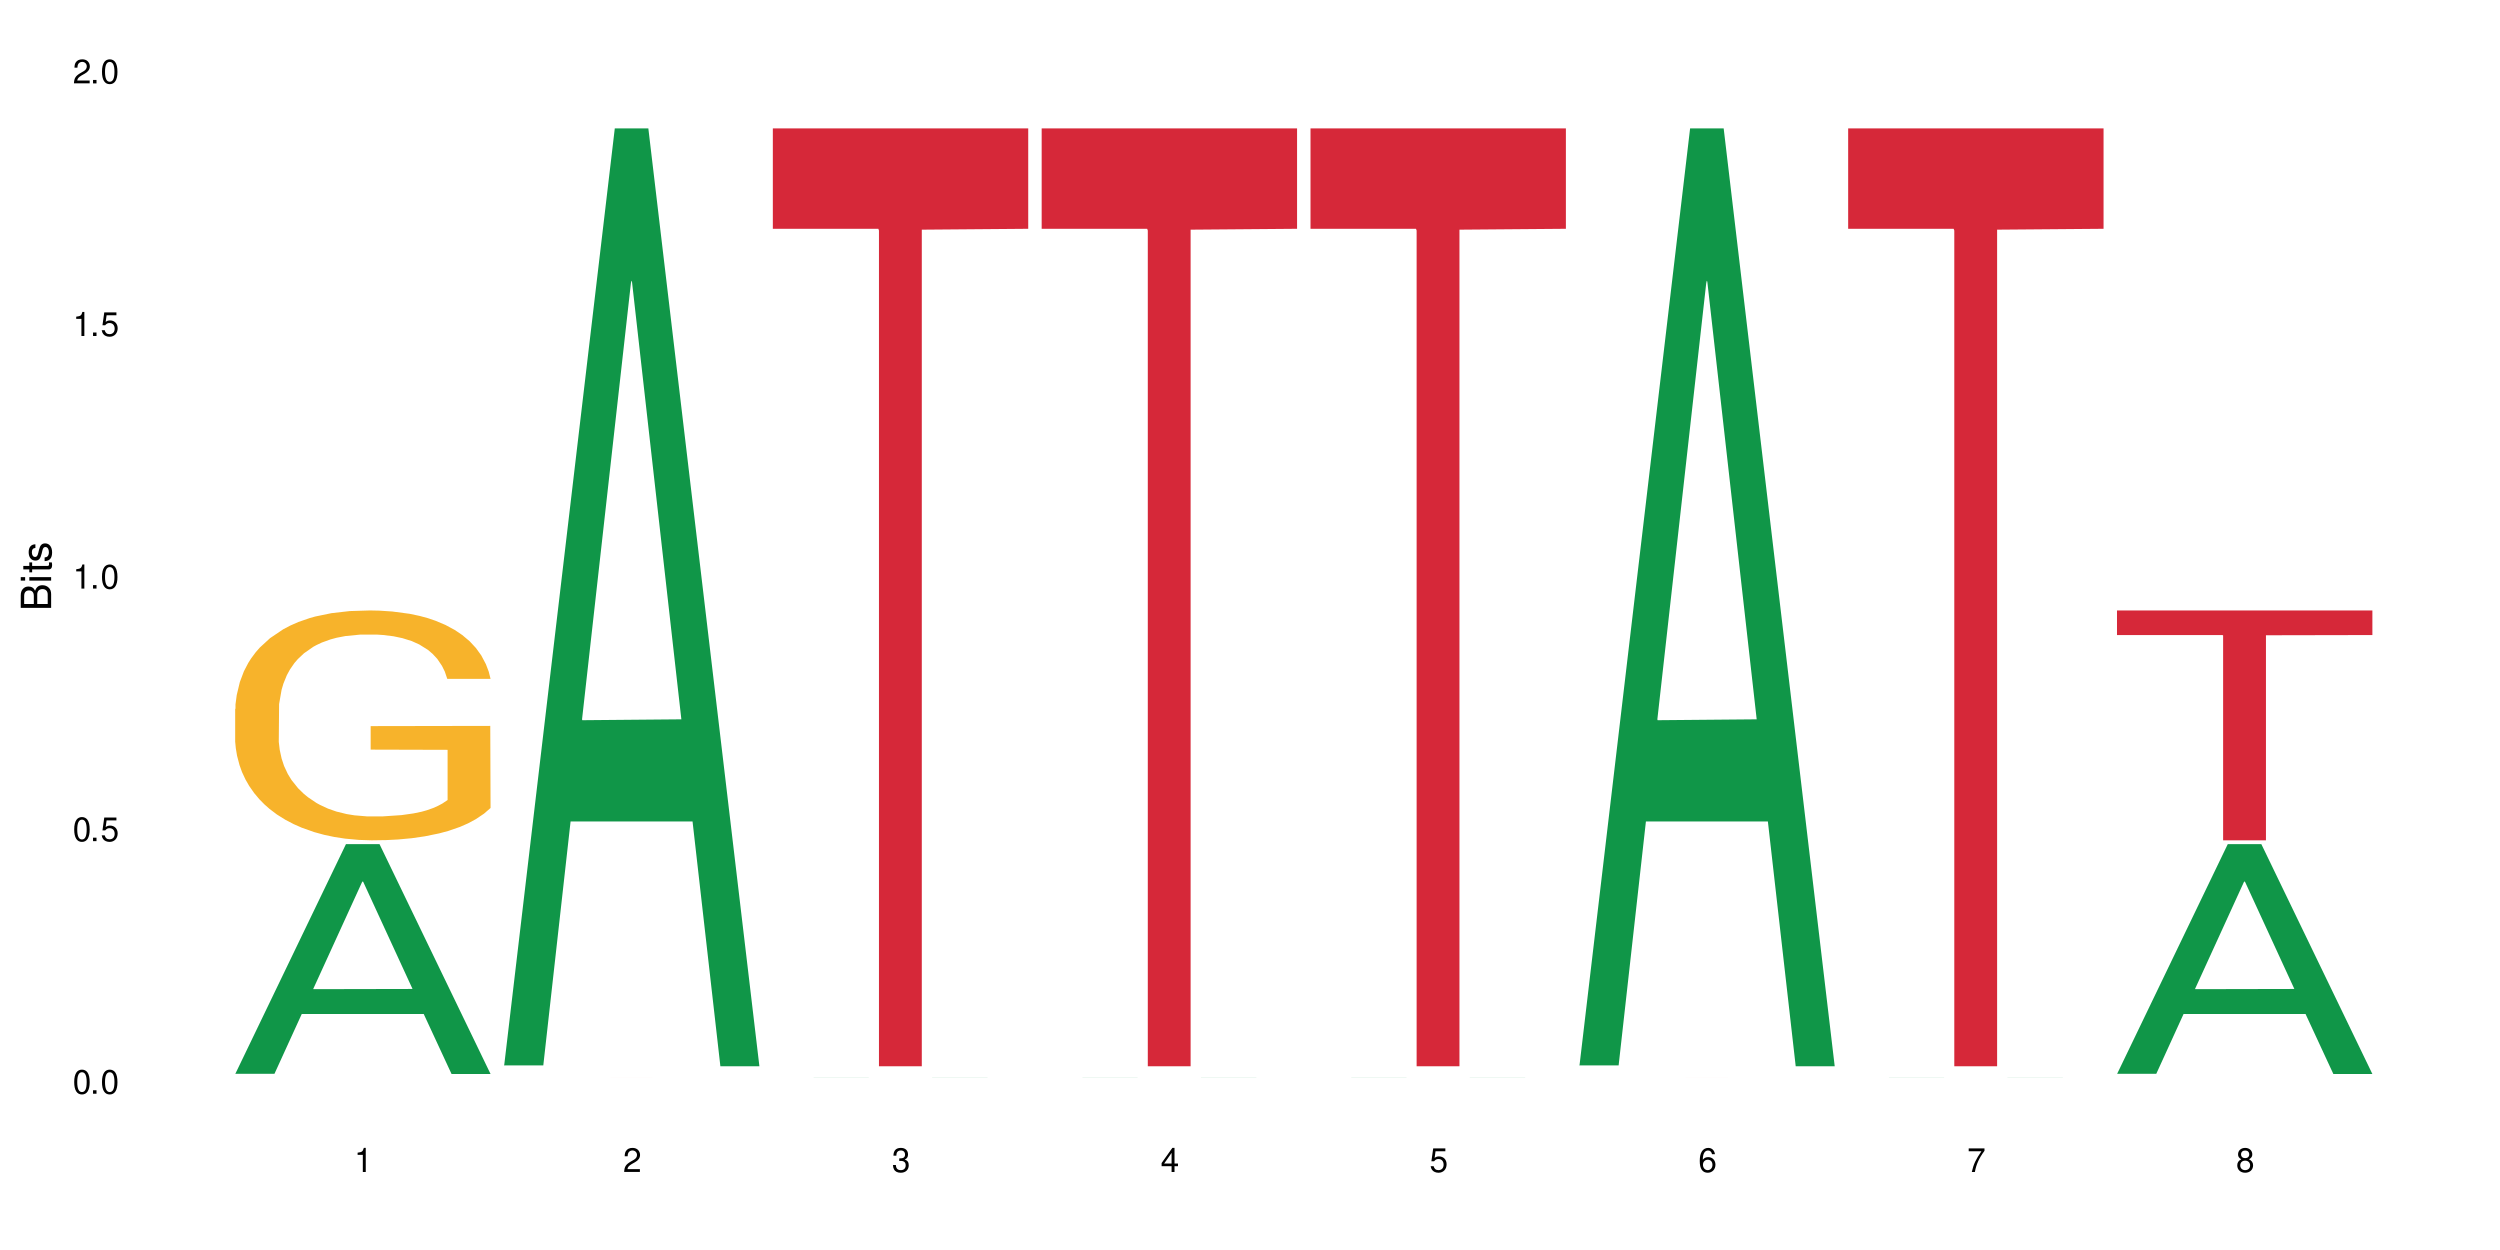 <?xml version="1.0" encoding="UTF-8"?>
<svg xmlns="http://www.w3.org/2000/svg" xmlns:xlink="http://www.w3.org/1999/xlink" width="720" height="360" viewBox="0 0 720 360">
<defs>
<g>
<g id="glyph-0-0">
</g>
<g id="glyph-0-1">
<path d="M 2.641 -6.938 C 2 -6.938 1.422 -6.656 1.078 -6.172 C 0.641 -5.562 0.406 -4.641 0.406 -3.359 C 0.406 -1.016 1.188 0.219 2.641 0.219 C 4.078 0.219 4.859 -1.016 4.859 -3.297 C 4.859 -4.641 4.656 -5.547 4.203 -6.172 C 3.844 -6.656 3.281 -6.938 2.641 -6.938 Z M 2.641 -6.188 C 3.547 -6.188 4 -5.25 4 -3.375 C 4 -1.406 3.562 -0.484 2.625 -0.484 C 1.734 -0.484 1.281 -1.438 1.281 -3.344 C 1.281 -5.25 1.734 -6.188 2.641 -6.188 Z M 2.641 -6.188 "/>
</g>
<g id="glyph-0-2">
<path d="M 1.828 -1 L 0.828 -1 L 0.828 0 L 1.828 0 Z M 1.828 -1 "/>
</g>
<g id="glyph-0-3">
<path d="M 4.562 -6.797 L 1.062 -6.797 L 0.547 -3.094 L 1.328 -3.094 C 1.719 -3.562 2.047 -3.734 2.578 -3.734 C 3.484 -3.734 4.062 -3.109 4.062 -2.094 C 4.062 -1.125 3.484 -0.531 2.578 -0.531 C 1.828 -0.531 1.375 -0.906 1.188 -1.672 L 0.328 -1.672 C 0.453 -1.109 0.547 -0.844 0.75 -0.594 C 1.125 -0.078 1.828 0.219 2.594 0.219 C 3.969 0.219 4.922 -0.781 4.922 -2.219 C 4.922 -3.562 4.031 -4.484 2.719 -4.484 C 2.25 -4.484 1.859 -4.359 1.469 -4.062 L 1.734 -5.969 L 4.562 -5.969 Z M 4.562 -6.797 "/>
</g>
<g id="glyph-0-4">
<path d="M 2.484 -4.938 L 2.484 0 L 3.328 0 L 3.328 -6.938 L 2.766 -6.938 C 2.469 -5.875 2.281 -5.734 0.984 -5.562 L 0.984 -4.938 Z M 2.484 -4.938 "/>
</g>
<g id="glyph-0-5">
<path d="M 4.859 -0.828 L 1.281 -0.828 C 1.359 -1.406 1.672 -1.781 2.5 -2.281 L 3.469 -2.828 C 4.406 -3.344 4.906 -4.062 4.906 -4.906 C 4.906 -5.484 4.672 -6.031 4.266 -6.406 C 3.859 -6.766 3.375 -6.938 2.719 -6.938 C 1.859 -6.938 1.219 -6.625 0.844 -6.031 C 0.609 -5.672 0.5 -5.234 0.484 -4.531 L 1.328 -4.531 C 1.359 -5.016 1.406 -5.281 1.531 -5.516 C 1.75 -5.938 2.188 -6.203 2.703 -6.203 C 3.469 -6.203 4.031 -5.641 4.031 -4.891 C 4.031 -4.344 3.719 -3.859 3.125 -3.516 L 2.234 -3 C 0.812 -2.172 0.406 -1.531 0.328 -0.016 L 4.859 -0.016 Z M 4.859 -0.828 "/>
</g>
<g id="glyph-0-6">
<path d="M 2.125 -3.188 L 2.578 -3.188 C 3.5 -3.188 3.984 -2.766 3.984 -1.922 C 3.984 -1.062 3.469 -0.531 2.594 -0.531 C 1.656 -0.531 1.203 -1 1.156 -2.016 L 0.312 -2.016 C 0.344 -1.453 0.438 -1.094 0.609 -0.781 C 0.953 -0.109 1.625 0.219 2.547 0.219 C 3.953 0.219 4.859 -0.625 4.859 -1.938 C 4.859 -2.828 4.516 -3.297 3.703 -3.594 C 4.344 -3.844 4.656 -4.328 4.656 -5.031 C 4.656 -6.219 3.875 -6.938 2.578 -6.938 C 1.203 -6.938 0.484 -6.172 0.453 -4.703 L 1.297 -4.703 C 1.312 -5.125 1.344 -5.359 1.453 -5.578 C 1.641 -5.969 2.062 -6.203 2.594 -6.203 C 3.344 -6.203 3.797 -5.75 3.797 -5 C 3.797 -4.516 3.609 -4.219 3.25 -4.047 C 3.016 -3.953 2.703 -3.922 2.125 -3.906 Z M 2.125 -3.188 "/>
</g>
<g id="glyph-0-7">
<path d="M 3.141 -1.672 L 3.141 0 L 3.984 0 L 3.984 -1.672 L 4.984 -1.672 L 4.984 -2.438 L 3.984 -2.438 L 3.984 -6.938 L 3.359 -6.938 L 0.266 -2.578 L 0.266 -1.672 Z M 3.141 -2.438 L 1 -2.438 L 3.141 -5.5 Z M 3.141 -2.438 "/>
</g>
<g id="glyph-0-8">
<path d="M 4.781 -5.125 C 4.609 -6.266 3.891 -6.938 2.844 -6.938 C 2.094 -6.938 1.422 -6.578 1.031 -5.953 C 0.594 -5.266 0.406 -4.422 0.406 -3.172 C 0.406 -2 0.578 -1.25 0.984 -0.641 C 1.359 -0.078 1.953 0.219 2.703 0.219 C 3.984 0.219 4.922 -0.75 4.922 -2.094 C 4.922 -3.375 4.062 -4.281 2.844 -4.281 C 2.172 -4.281 1.641 -4.031 1.281 -3.516 C 1.281 -5.234 1.828 -6.188 2.797 -6.188 C 3.391 -6.188 3.797 -5.797 3.938 -5.125 Z M 2.734 -3.531 C 3.547 -3.531 4.062 -2.953 4.062 -2.031 C 4.062 -1.156 3.484 -0.531 2.703 -0.531 C 1.922 -0.531 1.328 -1.188 1.328 -2.078 C 1.328 -2.938 1.906 -3.531 2.734 -3.531 Z M 2.734 -3.531 "/>
</g>
<g id="glyph-0-9">
<path d="M 4.984 -6.797 L 0.438 -6.797 L 0.438 -5.969 L 4.109 -5.969 C 2.5 -3.656 1.828 -2.234 1.328 0 L 2.219 0 C 2.594 -2.172 3.453 -4.047 4.984 -6.094 Z M 4.984 -6.797 "/>
</g>
<g id="glyph-0-10">
<path d="M 3.75 -3.656 C 4.469 -4.094 4.688 -4.438 4.688 -5.078 C 4.688 -6.172 3.844 -6.938 2.641 -6.938 C 1.438 -6.938 0.594 -6.172 0.594 -5.094 C 0.594 -4.438 0.812 -4.094 1.516 -3.656 C 0.734 -3.266 0.359 -2.703 0.359 -1.922 C 0.359 -0.656 1.281 0.219 2.641 0.219 C 3.984 0.219 4.922 -0.656 4.922 -1.922 C 4.922 -2.703 4.531 -3.266 3.75 -3.656 Z M 2.641 -6.188 C 3.359 -6.188 3.812 -5.75 3.812 -5.062 C 3.812 -4.406 3.344 -3.984 2.641 -3.984 C 1.922 -3.984 1.453 -4.406 1.453 -5.078 C 1.453 -5.75 1.922 -6.188 2.641 -6.188 Z M 2.641 -3.266 C 3.484 -3.266 4.062 -2.719 4.062 -1.906 C 4.062 -1.078 3.484 -0.531 2.625 -0.531 C 1.797 -0.531 1.219 -1.094 1.219 -1.906 C 1.219 -2.719 1.781 -3.266 2.641 -3.266 Z M 2.641 -3.266 "/>
</g>
<g id="glyph-1-0">
</g>
<g id="glyph-1-1">
<path d="M 0 -0.953 L 0 -4.891 C 0 -5.719 -0.234 -6.344 -0.734 -6.797 C -1.188 -7.234 -1.812 -7.469 -2.5 -7.469 C -3.547 -7.469 -4.188 -7 -4.625 -5.875 C -4.984 -6.688 -5.625 -7.094 -6.531 -7.094 C -7.172 -7.094 -7.734 -6.859 -8.141 -6.391 C -8.562 -5.922 -8.75 -5.344 -8.75 -4.5 L -8.75 -0.953 Z M -4.984 -2.062 L -7.766 -2.062 L -7.766 -4.219 C -7.766 -4.844 -7.688 -5.203 -7.453 -5.5 C -7.219 -5.812 -6.859 -5.969 -6.375 -5.969 C -5.891 -5.969 -5.531 -5.812 -5.297 -5.5 C -5.062 -5.203 -4.984 -4.844 -4.984 -4.219 Z M -0.984 -2.062 L -4 -2.062 L -4 -4.781 C -4 -5.766 -3.438 -6.359 -2.484 -6.359 C -1.547 -6.359 -0.984 -5.766 -0.984 -4.781 Z M -0.984 -2.062 "/>
</g>
<g id="glyph-1-2">
<path d="M -6.281 -1.797 L -6.281 -0.797 L 0 -0.797 L 0 -1.797 Z M -8.75 -1.797 L -8.75 -0.797 L -7.484 -0.797 L -7.484 -1.797 Z M -8.75 -1.797 "/>
</g>
<g id="glyph-1-3">
<path d="M -6.281 -3.047 L -6.281 -2.016 L -8.016 -2.016 L -8.016 -1.016 L -6.281 -1.016 L -6.281 -0.172 L -5.469 -0.172 L -5.469 -1.016 L -0.719 -1.016 C -0.078 -1.016 0.281 -1.453 0.281 -2.234 C 0.281 -2.5 0.25 -2.719 0.188 -3.047 L -0.641 -3.047 C -0.609 -2.906 -0.594 -2.766 -0.594 -2.562 C -0.594 -2.141 -0.719 -2.016 -1.156 -2.016 L -5.469 -2.016 L -5.469 -3.047 Z M -6.281 -3.047 "/>
</g>
<g id="glyph-1-4">
<path d="M -4.531 -5.25 C -5.766 -5.25 -6.469 -4.422 -6.469 -2.969 C -6.469 -1.516 -5.719 -0.562 -4.547 -0.562 C -3.562 -0.562 -3.094 -1.062 -2.734 -2.562 L -2.516 -3.484 C -2.344 -4.188 -2.094 -4.469 -1.641 -4.469 C -1.047 -4.469 -0.641 -3.875 -0.641 -3 C -0.641 -2.453 -0.797 -2 -1.062 -1.75 C -1.25 -1.594 -1.422 -1.531 -1.875 -1.469 L -1.875 -0.406 C -0.422 -0.453 0.281 -1.266 0.281 -2.922 C 0.281 -4.5 -0.5 -5.516 -1.719 -5.516 C -2.656 -5.516 -3.172 -4.984 -3.469 -3.734 L -3.703 -2.766 C -3.891 -1.953 -4.156 -1.609 -4.594 -1.609 C -5.188 -1.609 -5.547 -2.125 -5.547 -2.938 C -5.547 -3.75 -5.203 -4.172 -4.531 -4.203 Z M -4.531 -5.25 "/>
</g>
</g>
</defs>
<rect x="-72" y="-36" width="864" height="432" fill="rgb(100%, 100%, 100%)" fill-opacity="1"/>
<path fill-rule="nonzero" fill="rgb(6.275%, 58.824%, 28.235%)" fill-opacity="1" d="M 67.73 309.25 L 67.809 309.188 L 99.637 243.109 L 109.301 243.109 L 141.281 309.312 L 130.047 309.312 L 122.031 292.031 L 86.906 292.031 L 79.047 309.25 L 67.73 309.25 L 90.285 284.879 L 118.809 284.82 L 104.586 253.926 L 104.43 253.863 L 104.27 254.047 L 90.207 284.82 L 90.285 284.879 Z M 67.73 309.25 "/>
<path fill-rule="nonzero" fill="rgb(96.863%, 70.196%, 16.863%)" fill-opacity="1" d="M 67.73 204.164 L 67.82 204.102 L 67.82 202.895 L 68.18 200.172 L 69.078 196.422 L 70.242 193.34 L 71.5 190.922 L 72.305 189.652 L 73.652 187.84 L 74.816 186.508 L 77.777 183.789 L 81.543 181.25 L 83.609 180.16 L 85.941 179.133 L 89.258 177.984 L 90.785 177.559 L 95.449 176.594 L 100.738 175.988 L 106.57 175.809 L 109.262 175.867 L 112.938 176.109 L 117.961 176.773 L 120.832 177.379 L 123.074 177.984 L 125.406 178.77 L 128.277 179.98 L 130.969 181.43 L 133.121 182.883 L 135.273 184.695 L 137.066 186.629 L 138.594 188.746 L 139.938 191.285 L 140.746 193.402 L 141.281 195.516 L 128.816 195.516 L 128.098 193.402 L 127.289 191.77 L 125.945 189.773 L 124.598 188.32 L 123.254 187.172 L 120.742 185.602 L 118.59 184.633 L 115.898 183.789 L 113.297 183.242 L 110.336 182.883 L 108.543 182.762 L 103.789 182.762 L 99.484 183.184 L 96.973 183.668 L 95.18 184.152 L 92.668 185.059 L 91.141 185.781 L 90.246 186.266 L 87.555 188.141 L 85.762 189.832 L 84.773 190.98 L 83.52 192.797 L 82.621 194.43 L 81.633 196.848 L 81.098 198.66 L 80.379 202.773 L 80.289 213.656 L 80.559 215.953 L 81.098 218.43 L 81.812 220.605 L 82.891 222.906 L 83.965 224.656 L 85.852 227.016 L 87.465 228.59 L 88.719 229.617 L 91.141 231.25 L 92.129 231.793 L 94.461 232.879 L 96.883 233.727 L 99.844 234.453 L 102.086 234.816 L 105.672 235.117 L 110.246 235.117 L 115.629 234.754 L 119.039 234.27 L 121.371 233.789 L 122.895 233.363 L 124.777 232.699 L 126.125 232.094 L 127.379 231.43 L 128.906 230.402 L 128.906 215.953 L 106.75 215.891 L 106.75 209.121 L 141.195 209.059 L 141.281 232.699 L 139.398 234.332 L 137.066 235.902 L 134.824 237.113 L 132.492 238.141 L 129.176 239.289 L 126.484 240.016 L 122.355 240.859 L 118.59 241.406 L 114.645 241.77 L 111.145 241.949 L 107.02 242.012 L 103.34 241.891 L 99.395 241.527 L 96.254 241.043 L 93.383 240.438 L 90.516 239.652 L 86.926 238.383 L 84.594 237.355 L 82.172 236.086 L 79.75 234.574 L 77.598 232.941 L 76.164 231.672 L 74.727 230.219 L 73.203 228.406 L 71.766 226.352 L 70.691 224.477 L 69.703 222.359 L 68.988 220.367 L 68.27 217.645 L 67.91 215.469 L 67.73 213.594 Z M 67.73 204.164 "/>
<path fill-rule="nonzero" fill="rgb(6.275%, 58.824%, 28.235%)" fill-opacity="1" d="M 145.156 306.84 L 145.234 306.586 L 177.059 36.977 L 186.723 36.977 L 218.707 307.094 L 207.469 307.094 L 199.453 236.586 L 164.328 236.586 L 156.469 306.84 L 145.156 306.84 L 167.707 207.418 L 196.23 207.164 L 182.008 81.109 L 181.852 80.855 L 181.695 81.617 L 167.629 207.164 L 167.707 207.418 Z M 145.156 306.84 "/>
<path fill-rule="nonzero" fill="rgb(14.51%, 36.078%, 60%)" fill-opacity="1" d="M 145.156 308.195 L 145.512 308.195 L 146.141 308.191 L 218.707 308.191 L 158.789 308.191 L 158.25 308.195 L 157.711 308.195 L 218.707 308.195 Z M 145.156 308.195 "/>
<path fill-rule="nonzero" fill="rgb(96.863%, 70.196%, 16.863%)" fill-opacity="1" d="M 145.156 309.297 L 145.242 309.297 L 145.242 309.293 L 218.707 309.293 L 157.801 309.293 L 157.711 309.297 L 206.328 309.297 L 184.172 309.297 L 218.707 309.297 Z M 145.156 309.297 "/>
<path fill-rule="nonzero" fill="rgb(83.922%, 15.686%, 22.353%)" fill-opacity="1" d="M 145.156 310.395 L 218.707 310.395 L 188.051 310.395 L 188.051 310.398 L 175.719 310.398 L 175.719 310.395 Z M 145.156 310.395 "/>
<path fill-rule="nonzero" fill="rgb(6.275%, 58.824%, 28.235%)" fill-opacity="1" d="M 222.578 310.398 L 222.656 310.398 L 254.48 310.395 L 264.148 310.395 L 296.129 310.398 L 222.578 310.398 L 273.656 310.398 L 259.434 310.395 L 259.117 310.395 L 245.051 310.398 L 245.129 310.398 Z M 222.578 310.398 "/>
<path fill-rule="nonzero" fill="rgb(14.51%, 36.078%, 60%)" fill-opacity="1" d="M 222.578 308.195 L 222.938 308.195 L 223.562 308.191 L 296.129 308.191 L 236.211 308.191 L 235.672 308.195 L 235.137 308.195 L 296.129 308.195 Z M 222.578 308.195 "/>
<path fill-rule="nonzero" fill="rgb(96.863%, 70.196%, 16.863%)" fill-opacity="1" d="M 222.578 309.297 L 222.668 309.297 L 222.668 309.293 L 296.129 309.293 L 235.227 309.293 L 235.137 309.297 L 283.75 309.297 L 261.598 309.297 L 296.129 309.297 Z M 222.578 309.297 "/>
<path fill-rule="nonzero" fill="rgb(83.922%, 15.686%, 22.353%)" fill-opacity="1" d="M 222.578 36.977 L 296.129 36.977 L 296.129 65.891 L 265.477 66.145 L 265.477 307.094 L 253.141 307.094 L 253.141 66.398 L 252.965 65.891 L 222.578 65.891 Z M 222.578 36.977 "/>
<path fill-rule="nonzero" fill="rgb(6.275%, 58.824%, 28.235%)" fill-opacity="1" d="M 300 310.398 L 300.078 310.398 L 331.906 310.395 L 341.57 310.395 L 373.555 310.398 L 300 310.398 L 351.078 310.398 L 336.855 310.395 L 336.543 310.395 L 322.477 310.398 L 322.555 310.398 Z M 300 310.398 "/>
<path fill-rule="nonzero" fill="rgb(14.51%, 36.078%, 60%)" fill-opacity="1" d="M 300 308.195 L 300.359 308.195 L 300.988 308.191 L 373.555 308.191 L 313.637 308.191 L 313.098 308.195 L 312.559 308.195 L 373.555 308.195 Z M 300 308.195 "/>
<path fill-rule="nonzero" fill="rgb(96.863%, 70.196%, 16.863%)" fill-opacity="1" d="M 300 309.297 L 300.09 309.297 L 300.09 309.293 L 373.555 309.293 L 312.648 309.293 L 312.559 309.297 L 361.176 309.297 L 339.02 309.297 L 373.555 309.297 Z M 300 309.297 "/>
<path fill-rule="nonzero" fill="rgb(83.922%, 15.686%, 22.353%)" fill-opacity="1" d="M 300 36.977 L 373.555 36.977 L 373.555 65.891 L 342.898 66.145 L 342.898 307.094 L 330.566 307.094 L 330.566 66.398 L 330.387 65.891 L 300 65.891 Z M 300 36.977 "/>
<path fill-rule="nonzero" fill="rgb(6.275%, 58.824%, 28.235%)" fill-opacity="1" d="M 377.426 310.398 L 377.504 310.398 L 409.328 310.395 L 418.992 310.395 L 450.977 310.398 L 377.426 310.398 L 428.504 310.398 L 414.277 310.395 L 413.965 310.395 L 399.898 310.398 L 399.977 310.398 Z M 377.426 310.398 "/>
<path fill-rule="nonzero" fill="rgb(14.51%, 36.078%, 60%)" fill-opacity="1" d="M 377.426 308.195 L 377.781 308.195 L 378.41 308.191 L 450.977 308.191 L 391.059 308.191 L 390.52 308.195 L 389.98 308.195 L 450.977 308.195 Z M 377.426 308.195 "/>
<path fill-rule="nonzero" fill="rgb(96.863%, 70.196%, 16.863%)" fill-opacity="1" d="M 377.426 309.297 L 377.516 309.297 L 377.516 309.293 L 450.977 309.293 L 390.07 309.293 L 389.98 309.297 L 438.598 309.297 L 416.441 309.297 L 450.977 309.297 Z M 377.426 309.297 "/>
<path fill-rule="nonzero" fill="rgb(83.922%, 15.686%, 22.353%)" fill-opacity="1" d="M 377.426 36.977 L 450.977 36.977 L 450.977 65.891 L 420.324 66.145 L 420.324 307.094 L 407.988 307.094 L 407.988 66.398 L 407.809 65.891 L 377.426 65.891 Z M 377.426 36.977 "/>
<path fill-rule="nonzero" fill="rgb(6.275%, 58.824%, 28.235%)" fill-opacity="1" d="M 454.848 306.84 L 454.926 306.586 L 486.75 36.977 L 496.418 36.977 L 528.398 307.094 L 517.164 307.094 L 509.148 236.586 L 474.023 236.586 L 466.164 306.84 L 454.848 306.84 L 477.402 207.418 L 505.926 207.164 L 491.703 81.109 L 491.547 80.855 L 491.387 81.617 L 477.32 207.164 L 477.402 207.418 Z M 454.848 306.84 "/>
<path fill-rule="nonzero" fill="rgb(14.51%, 36.078%, 60%)" fill-opacity="1" d="M 454.848 308.195 L 455.207 308.195 L 455.836 308.191 L 528.398 308.191 L 468.48 308.191 L 467.945 308.195 L 467.406 308.195 L 528.398 308.195 Z M 454.848 308.195 "/>
<path fill-rule="nonzero" fill="rgb(96.863%, 70.196%, 16.863%)" fill-opacity="1" d="M 454.848 309.297 L 454.938 309.297 L 454.938 309.293 L 528.398 309.293 L 467.496 309.293 L 467.406 309.297 L 516.023 309.297 L 493.867 309.297 L 528.398 309.297 Z M 454.848 309.297 "/>
<path fill-rule="nonzero" fill="rgb(83.922%, 15.686%, 22.353%)" fill-opacity="1" d="M 454.848 310.395 L 528.398 310.395 L 497.746 310.395 L 497.746 310.398 L 485.414 310.398 L 485.414 310.395 Z M 454.848 310.395 "/>
<path fill-rule="nonzero" fill="rgb(6.275%, 58.824%, 28.235%)" fill-opacity="1" d="M 532.27 310.398 L 532.352 310.398 L 564.176 310.395 L 573.84 310.395 L 605.824 310.398 L 532.27 310.398 L 583.348 310.398 L 569.125 310.395 L 568.812 310.395 L 554.746 310.398 L 554.824 310.398 Z M 532.27 310.398 "/>
<path fill-rule="nonzero" fill="rgb(14.51%, 36.078%, 60%)" fill-opacity="1" d="M 532.27 308.195 L 532.629 308.195 L 533.258 308.191 L 605.824 308.191 L 545.906 308.191 L 545.367 308.195 L 544.828 308.195 L 605.824 308.195 Z M 532.27 308.195 "/>
<path fill-rule="nonzero" fill="rgb(96.863%, 70.196%, 16.863%)" fill-opacity="1" d="M 532.27 309.297 L 532.359 309.297 L 532.359 309.293 L 605.824 309.293 L 544.918 309.293 L 544.828 309.297 L 593.445 309.297 L 571.289 309.297 L 605.824 309.297 Z M 532.27 309.297 "/>
<path fill-rule="nonzero" fill="rgb(83.922%, 15.686%, 22.353%)" fill-opacity="1" d="M 532.27 36.977 L 605.824 36.977 L 605.824 65.891 L 575.168 66.145 L 575.168 307.094 L 562.836 307.094 L 562.836 66.398 L 562.656 65.891 L 532.27 65.891 Z M 532.27 36.977 "/>
<path fill-rule="nonzero" fill="rgb(6.275%, 58.824%, 28.235%)" fill-opacity="1" d="M 609.695 309.25 L 609.773 309.188 L 641.598 243.109 L 651.266 243.109 L 683.246 309.312 L 672.008 309.312 L 663.996 292.031 L 628.867 292.031 L 621.012 309.25 L 609.695 309.25 L 632.246 284.879 L 660.773 284.82 L 646.551 253.926 L 646.391 253.863 L 646.234 254.047 L 632.168 284.82 L 632.246 284.879 Z M 609.695 309.25 "/>
<path fill-rule="nonzero" fill="rgb(83.922%, 15.686%, 22.353%)" fill-opacity="1" d="M 609.695 175.809 L 683.246 175.809 L 683.246 182.895 L 652.594 182.957 L 652.594 242.012 L 640.258 242.012 L 640.258 183.02 L 640.082 182.895 L 609.695 182.895 Z M 609.695 175.809 "/>
<g fill="rgb(0%, 0%, 0%)" fill-opacity="1">
<use xlink:href="#glyph-0-1" x="20.965" y="314.993"/>
<use xlink:href="#glyph-0-2" x="25.965" y="314.993"/>
<use xlink:href="#glyph-0-1" x="28.965" y="314.993"/>
</g>
<g fill="rgb(0%, 0%, 0%)" fill-opacity="1">
<use xlink:href="#glyph-0-1" x="20.965" y="242.251"/>
<use xlink:href="#glyph-0-2" x="25.965" y="242.251"/>
<use xlink:href="#glyph-0-3" x="28.965" y="242.251"/>
</g>
<g fill="rgb(0%, 0%, 0%)" fill-opacity="1">
<use xlink:href="#glyph-0-4" x="20.965" y="169.509"/>
<use xlink:href="#glyph-0-2" x="25.965" y="169.509"/>
<use xlink:href="#glyph-0-1" x="28.965" y="169.509"/>
</g>
<g fill="rgb(0%, 0%, 0%)" fill-opacity="1">
<use xlink:href="#glyph-0-4" x="20.965" y="96.767"/>
<use xlink:href="#glyph-0-2" x="25.965" y="96.767"/>
<use xlink:href="#glyph-0-3" x="28.965" y="96.767"/>
</g>
<g fill="rgb(0%, 0%, 0%)" fill-opacity="1">
<use xlink:href="#glyph-0-5" x="20.965" y="24.024"/>
<use xlink:href="#glyph-0-2" x="25.965" y="24.024"/>
<use xlink:href="#glyph-0-1" x="28.965" y="24.024"/>
</g>
<g fill="rgb(0%, 0%, 0%)" fill-opacity="1">
<use xlink:href="#glyph-0-4" x="102.008" y="337.532"/>
</g>
<g fill="rgb(0%, 0%, 0%)" fill-opacity="1">
<use xlink:href="#glyph-0-5" x="179.43" y="337.532"/>
</g>
<g fill="rgb(0%, 0%, 0%)" fill-opacity="1">
<use xlink:href="#glyph-0-6" x="256.855" y="337.532"/>
</g>
<g fill="rgb(0%, 0%, 0%)" fill-opacity="1">
<use xlink:href="#glyph-0-7" x="334.277" y="337.532"/>
</g>
<g fill="rgb(0%, 0%, 0%)" fill-opacity="1">
<use xlink:href="#glyph-0-3" x="411.699" y="337.532"/>
</g>
<g fill="rgb(0%, 0%, 0%)" fill-opacity="1">
<use xlink:href="#glyph-0-8" x="489.125" y="337.532"/>
</g>
<g fill="rgb(0%, 0%, 0%)" fill-opacity="1">
<use xlink:href="#glyph-0-9" x="566.547" y="337.532"/>
</g>
<g fill="rgb(0%, 0%, 0%)" fill-opacity="1">
<use xlink:href="#glyph-0-10" x="643.969" y="337.532"/>
</g>
<g fill="rgb(0%, 0%, 0%)" fill-opacity="1">
<use xlink:href="#glyph-1-1" x="14.725" y="176.012"/>
<use xlink:href="#glyph-1-2" x="14.725" y="168.012"/>
<use xlink:href="#glyph-1-3" x="14.725" y="165.012"/>
<use xlink:href="#glyph-1-4" x="14.725" y="162.012"/>
</g>
</svg>
